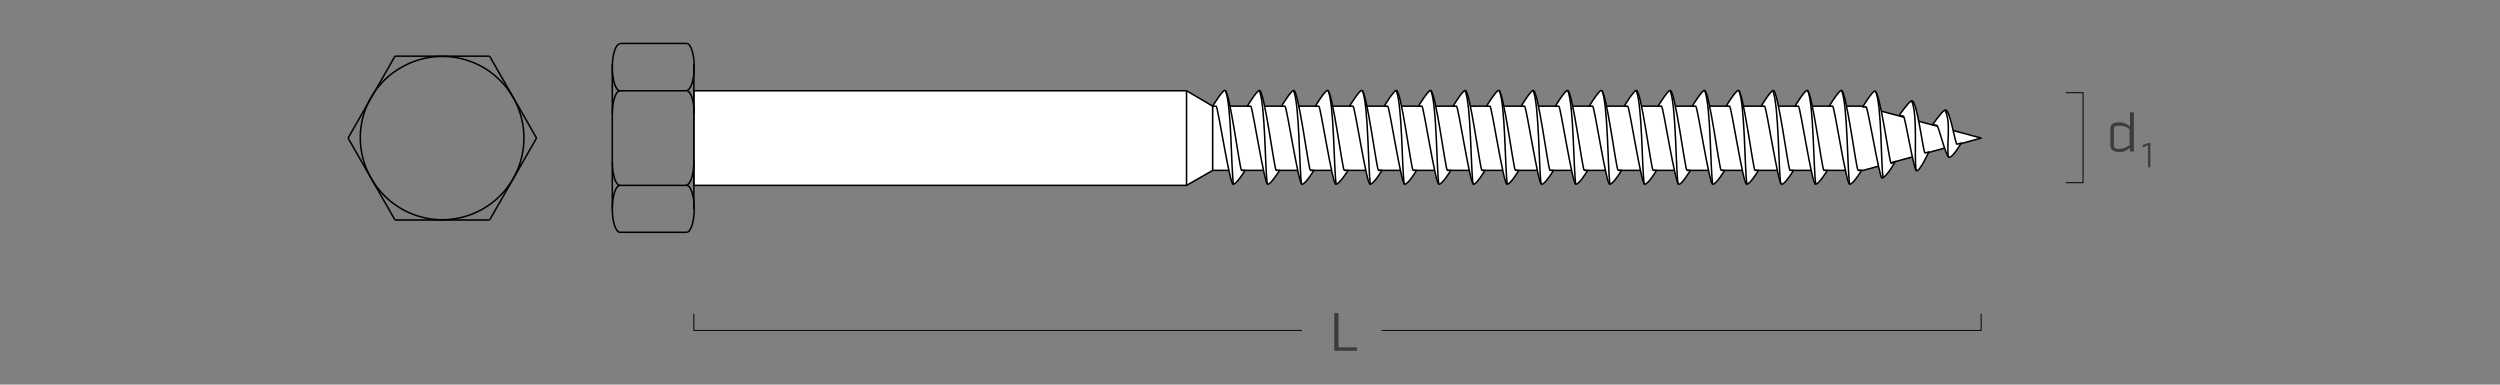<svg id="a26cc8be-10cc-437a-be57-c7b320403c04" data-name="Livello 1" xmlns="http://www.w3.org/2000/svg" viewBox="0 0 650 100"><rect x="0" y="0" width="650" height="100" fill="#808080" stroke="none"/><title>KOP_2D_v1_web</title><g id="e6f0adad-8233-47d4-8ef0-f4b9e09f153f" data-name="viti"><line x1="127.3" y1="57.2" x2="102.7" y2="57.2" style="fill:none;stroke:#000;stroke-linejoin:round;stroke-width:0.4px"/><line x1="102.7" y1="57.2" x2="90.5" y2="35.9" style="fill:none;stroke:#000;stroke-linejoin:round;stroke-width:0.4px"/><line x1="90.5" y1="35.9" x2="102.7" y2="14.6" style="fill:none;stroke:#000;stroke-linejoin:round;stroke-width:0.4px"/><line x1="127.3" y1="57.2" x2="139.5" y2="35.9" style="fill:none;stroke:#000;stroke-linejoin:round;stroke-width:0.4px"/><line x1="139.5" y1="35.9" x2="127.3" y2="14.6" style="fill:none;stroke:#000;stroke-linejoin:round;stroke-width:0.4px"/><line x1="127.3" y1="14.6" x2="102.7" y2="14.6" style="fill:none;stroke:#000;stroke-linejoin:round;stroke-width:0.4px"/><path d="M103.9,17.7a21.23,21.23,0,1,1-7.8,29,21,21,0,0,1,7.8-29" transform="translate(0.5 -0.2)" style="fill:none;stroke:#000;stroke-linejoin:round;stroke-width:0.4px"/><polygon points="180.4 48.2 308.5 48.2 315.3 44.3 315.3 27.6 315.3 27.6 308.5 23.6 180.4 23.6 180.4 48.2" style="fill:#fff;stroke:#000;stroke-linejoin:round;stroke-width:0.4px"/><line x1="308.5" y1="48.2" x2="308.5" y2="23.6" style="fill:none;stroke:#000;stroke-linejoin:round;stroke-width:0.4px"/><line x1="178.5" y1="11.3" x2="161.2" y2="11.3" style="fill:none;stroke:#000;stroke-linejoin:round;stroke-width:0.4px"/><line x1="161.2" y1="60.4" x2="178.5" y2="60.4" style="fill:none;stroke:#000;stroke-linejoin:round;stroke-width:0.4px"/><line x1="159.2" y1="16.8" x2="159.2" y2="54.3" style="fill:none;stroke:#000;stroke-linejoin:round;stroke-width:0.4px"/><line x1="180.4" y1="16.8" x2="180.4" y2="54.3" style="fill:none;stroke:#000;stroke-linejoin:round;stroke-width:0.4px"/><line x1="178.5" y1="23.6" x2="161.2" y2="23.6" style="fill:none;stroke:#000;stroke-linejoin:round;stroke-width:0.4px"/><line x1="161.2" y1="48.2" x2="178.5" y2="48.2" style="fill:none;stroke:#000;stroke-linejoin:round;stroke-width:0.4px"/><path d="M160.7,23.8c-1.1,0-2-2.7-2-6.1s.9-6.1,2-6.1" transform="translate(0.5 -0.2)" style="fill:none;stroke:#000;stroke-linejoin:round;stroke-width:0.4px"/><path d="M160.7,60.6c-1.1,0-2-2.7-2-6.1s.9-6.1,2-6.1" transform="translate(0.5 -0.2)" style="fill:none;stroke:#000;stroke-linejoin:round;stroke-width:0.4px"/><path d="M158.7,29.9c0-3.4.9-6.1,2-6.1" transform="translate(0.5 -0.2)" style="fill:none;stroke:#000;stroke-linejoin:round;stroke-width:0.4px"/><path d="M160.7,48.4c-1.1,0-2-2.7-2-6.1" transform="translate(0.5 -0.2)" style="fill:none;stroke:#000;stroke-linejoin:round;stroke-width:0.4px"/><path d="M178,11.5c1.1,0,2,2.7,2,6.1s-.9,6.1-2,6.1" transform="translate(0.5 -0.2)" style="fill:none;stroke:#000;stroke-linejoin:round;stroke-width:0.4px"/><path d="M178,48.4c1.1,0,2,2.7,2,6.1s-.9,6.1-2,6.1" transform="translate(0.5 -0.2)" style="fill:none;stroke:#000;stroke-linejoin:round;stroke-width:0.4px"/><path d="M178,23.8c1.1,0,2,2.7,2,6.1" transform="translate(0.5 -0.2)" style="fill:none;stroke:#000;stroke-linejoin:round;stroke-width:0.4px"/><path d="M179.9,42.2c0,3.4-.9,6.1-2,6.1" transform="translate(0.5 -0.2)" style="fill:none;stroke:#000;stroke-linejoin:round;stroke-width:0.4px"/><polygon points="315.3 44.3 484.4 44.3 515.1 35.9 484.3 27.6 315.3 27.6 315.3 44.3" style="fill:#fff;stroke:#000;stroke-linejoin:round;stroke-width:0.4px"/><path d="M323.2,44.5h-.9c-.5-.3-3.1-21.2-4.4-20.8-.8.3-3.1,4.1-3.1,4.1h.9c.5.3,3.5,20.2,4.4,20.3S323.2,44.5,323.2,44.5Z" transform="translate(0.5 -0.2)" style="fill:#fff;stroke:#000;stroke-linecap:round;stroke-linejoin:round;stroke-width:0.4px"/><path d="M320.2,48.1c-.6-3.5-.5-20.9-2.1-24.4" transform="translate(0.5 -0.2)" style="fill:none;stroke:#000;stroke-miterlimit:10;stroke-width:0.4px"/><path d="M332.2,44.5h-.9c-.5-.3-3.1-21.2-4.4-20.8-.8.3-3.1,4.1-3.1,4.1h.9c.5.3,3.5,20.2,4.4,20.3C329.8,48.3,332.2,44.5,332.2,44.5Z" transform="translate(0.5 -0.2)" style="fill:#fff;stroke:#000;stroke-linecap:round;stroke-linejoin:round;stroke-width:0.4px"/><path d="M329,48.1c-.6-3.5-.5-20.9-2.1-24.4" transform="translate(0.5 -0.2)" style="fill:none;stroke:#000;stroke-miterlimit:10;stroke-width:0.4px"/><path d="M341.1,44.5h-.9c-.5-.3-3.1-21.2-4.4-20.8-.8.3-3.1,4.1-3.1,4.1h.9c.5.3,3.5,20.2,4.4,20.3S341.1,44.5,341.1,44.5Z" transform="translate(0.5 -0.2)" style="fill:#fff;stroke:#000;stroke-linecap:round;stroke-linejoin:round;stroke-width:0.4px"/><path d="M337.9,48.1c-.6-3.5-.5-20.9-2.1-24.4" transform="translate(0.5 -0.2)" style="fill:none;stroke:#000;stroke-miterlimit:10;stroke-width:0.4px"/><path d="M350,44.5h-1c-.5-.3-3.1-21.2-4.4-20.8-.8.3-3.1,4.1-3.1,4.1h.9c.5.3,3.5,20.2,4.4,20.3S350,44.5,350,44.5Z" transform="translate(0.5 -0.2)" style="fill:#fff;stroke:#000;stroke-linecap:round;stroke-linejoin:round;stroke-width:0.4px"/><path d="M346.9,48.1c-.6-3.5-.5-20.9-2.1-24.4" transform="translate(0.5 -0.2)" style="fill:none;stroke:#000;stroke-miterlimit:10;stroke-width:0.4px"/><path d="M358.8,44.5h-.9c-.5-.3-3.1-21.2-4.4-20.8-.8.3-3.1,4.1-3.1,4.1h.9c.5.3,3.5,20.2,4.4,20.3S358.8,44.5,358.8,44.5Z" transform="translate(0.5 -0.2)" style="fill:#fff;stroke:#000;stroke-linecap:round;stroke-linejoin:round;stroke-width:0.4px"/><path d="M355.8,48.1c-.6-3.5-.5-20.9-2.1-24.4" transform="translate(0.5 -0.2)" style="fill:none;stroke:#000;stroke-miterlimit:10;stroke-width:0.4px"/><path d="M367.8,44.5h-.9c-.5-.3-3.1-21.2-4.4-20.8-.8.3-3.1,4.1-3.1,4.1h.9c.5.3,3.5,20.2,4.4,20.3S367.8,44.5,367.8,44.5Z" transform="translate(0.5 -0.2)" style="fill:#fff;stroke:#000;stroke-linecap:round;stroke-linejoin:round;stroke-width:0.4px"/><path d="M364.6,48.1c-.6-3.5-.5-20.9-2.1-24.4" transform="translate(0.5 -0.2)" style="fill:none;stroke:#000;stroke-miterlimit:10;stroke-width:0.4px"/><path d="M376.7,44.5h-.9c-.5-.3-3.1-21.2-4.4-20.8-.8.3-3.1,4.1-3.1,4.1h.9c.5.3,3.5,20.2,4.4,20.3S376.7,44.5,376.7,44.5Z" transform="translate(0.5 -0.2)" style="fill:#fff;stroke:#000;stroke-linecap:round;stroke-linejoin:round;stroke-width:0.4px"/><path d="M373.6,48.1c-.6-3.5-.5-20.9-2.1-24.4" transform="translate(0.5 -0.2)" style="fill:none;stroke:#000;stroke-miterlimit:10;stroke-width:0.4px"/><path d="M385.6,44.5h-.8c-.5-.3-3.1-21.2-4.4-20.8-.8.3-3.1,4.1-3.1,4.1h.9c.5.3,3.5,20.2,4.4,20.3C383.3,48.3,385.6,44.5,385.6,44.5Z" transform="translate(0.5 -0.2)" style="fill:#fff;stroke:#000;stroke-linecap:round;stroke-linejoin:round;stroke-width:0.4px"/><path d="M382.5,48.1c-.6-3.5-.5-20.9-2.1-24.4" transform="translate(0.5 -0.2)" style="fill:none;stroke:#000;stroke-miterlimit:10;stroke-width:0.4px"/><path d="M394.4,44.5h-.9c-.5-.3-3.1-21.2-4.4-20.8-.8.3-3.1,4.1-3.1,4.1h.9c.5.3,3.5,20.2,4.4,20.3S394.4,44.5,394.4,44.5Z" transform="translate(0.5 -0.2)" style="fill:#fff;stroke:#000;stroke-linecap:round;stroke-linejoin:round;stroke-width:0.4px"/><path d="M391.4,48.1c-.6-3.5-.5-20.9-2.1-24.4" transform="translate(0.5 -0.2)" style="fill:none;stroke:#000;stroke-miterlimit:10;stroke-width:0.4px"/><path d="M403.4,44.5h-.9c-.5-.3-3.1-21.2-4.4-20.8-.8.3-3.1,4.1-3.1,4.1h.9c.5.3,3.5,20.2,4.4,20.3S403.4,44.5,403.4,44.5Z" transform="translate(0.5 -0.2)" style="fill:#fff;stroke:#000;stroke-linecap:round;stroke-linejoin:round;stroke-width:0.4px"/><path d="M400.2,48.1c-.6-3.5-.5-20.9-2.1-24.4" transform="translate(0.5 -0.2)" style="fill:none;stroke:#000;stroke-miterlimit:10;stroke-width:0.4px"/><path d="M412.3,44.5h-.9c-.5-.3-3.1-21.2-4.4-20.8-.8.3-3.1,4.1-3.1,4.1h.9c.5.3,3.5,20.2,4.4,20.3S412.3,44.5,412.3,44.5Z" transform="translate(0.5 -0.2)" style="fill:#fff;stroke:#000;stroke-linecap:round;stroke-linejoin:round;stroke-width:0.4px"/><path d="M409.2,48.1c-.6-3.5-.5-20.9-2.1-24.4" transform="translate(0.5 -0.2)" style="fill:none;stroke:#000;stroke-miterlimit:10;stroke-width:0.4px"/><path d="M421.1,44.5h-.9c-.5-.3-3.1-21.2-4.4-20.8-.8.3-3.1,4.1-3.1,4.1h.9c.5.3,3.5,20.2,4.4,20.3S421.1,44.5,421.1,44.5Z" transform="translate(0.5 -0.2)" style="fill:#fff;stroke:#000;stroke-linecap:round;stroke-linejoin:round;stroke-width:0.4px"/><path d="M418.1,48.1c-.6-3.5-.5-20.9-2.1-24.4" transform="translate(0.5 -0.2)" style="fill:none;stroke:#000;stroke-miterlimit:10;stroke-width:0.4px"/><path d="M430.2,44.5h-.9c-.5-.3-3.1-21.2-4.4-20.8-.8.3-3.1,4.1-3.1,4.1h.9c.5.3,3.5,20.2,4.4,20.3S430.2,44.5,430.2,44.5Z" transform="translate(0.5 -0.2)" style="fill:#fff;stroke:#000;stroke-linecap:round;stroke-linejoin:round;stroke-width:0.4px"/><path d="M427,48.1c-.6-3.5-.5-20.9-2.1-24.4" transform="translate(0.5 -0.2)" style="fill:none;stroke:#000;stroke-miterlimit:10;stroke-width:0.4px"/><path d="M439,44.5h-.9c-.5-.3-3.1-21.2-4.4-20.8-.8.3-3.1,4.1-3.1,4.1h.9c.5.3,3.5,20.2,4.5,20.3C436.7,48.3,439,44.5,439,44.5Z" transform="translate(0.5 -0.2)" style="fill:#fff;stroke:#000;stroke-linecap:round;stroke-linejoin:round;stroke-width:0.4px"/><path d="M435.8,48.1c-.6-3.5-.5-20.9-2.1-24.4" transform="translate(0.5 -0.2)" style="fill:none;stroke:#000;stroke-miterlimit:10;stroke-width:0.4px"/><path d="M447.9,44.5H447c-.5-.3-3.1-21.2-4.4-20.8-.8.3-3.1,4.1-3.1,4.1h.9c.5.3,3.5,20.2,4.4,20.3S447.9,44.5,447.9,44.5Z" transform="translate(0.5 -0.2)" style="fill:#fff;stroke:#000;stroke-linecap:round;stroke-linejoin:round;stroke-width:0.4px"/><path d="M444.8,48.1c-.6-3.5-.5-20.9-2.1-24.4" transform="translate(0.5 -0.2)" style="fill:none;stroke:#000;stroke-miterlimit:10;stroke-width:0.4px"/><path d="M456.7,44.5h-.9c-.5-.3-3.1-21.2-4.4-20.8-.8.3-3.1,4.1-3.1,4.1h.9c.5.3,3.5,20.2,4.4,20.3S456.7,44.5,456.7,44.5Z" transform="translate(0.5 -0.2)" style="fill:#fff;stroke:#000;stroke-linecap:round;stroke-linejoin:round;stroke-width:0.4px"/><path d="M453.7,48.1c-.6-3.5-.5-20.9-2.1-24.4" transform="translate(0.5 -0.2)" style="fill:none;stroke:#000;stroke-miterlimit:10;stroke-width:0.4px"/><path d="M465.8,44.5h-.9c-.5-.3-3.1-21.2-4.4-20.8-.8.3-3.1,4.1-3.1,4.1h.9c.5.3,3.5,20.2,4.4,20.3S465.8,44.5,465.8,44.5Z" transform="translate(0.5 -0.2)" style="fill:#fff;stroke:#000;stroke-linecap:round;stroke-linejoin:round;stroke-width:0.4px"/><path d="M462.5,48.1c-.6-3.5-.5-20.9-2.1-24.4" transform="translate(0.5 -0.2)" style="fill:none;stroke:#000;stroke-miterlimit:10;stroke-width:0.4px"/><path d="M474.6,44.5h-.9c-.5-.3-3.1-21.2-4.4-20.8-.8.3-3.1,4.1-3.1,4.1h.9c.5.3,3.5,20.2,4.4,20.3S474.6,44.5,474.6,44.5Z" transform="translate(0.5 -0.2)" style="fill:#fff;stroke:#000;stroke-linecap:round;stroke-linejoin:round;stroke-width:0.4px"/><path d="M471.6,48.1c-.6-3.5-.5-20.9-2.1-24.4" transform="translate(0.5 -0.2)" style="fill:none;stroke:#000;stroke-miterlimit:10;stroke-width:0.4px"/><path d="M483.5,44.5h-.9c-.5-.3-3.1-21.2-4.4-20.8-.8.3-3.1,4.1-3.1,4.1h.9c.5.3,3.5,20.2,4.4,20.3S483.5,44.5,483.5,44.5Z" transform="translate(0.5 -0.2)" style="fill:#fff;stroke:#000;stroke-linecap:round;stroke-linejoin:round;stroke-width:0.4px"/><path d="M480.4,48.1c-.6-3.5-.5-20.9-2.1-24.4" transform="translate(0.5 -0.2)" style="fill:none;stroke:#000;stroke-miterlimit:10;stroke-width:0.4px"/><path d="M492.3,42.2l-1.1.5c-.5-.3-2.9-19.2-4.3-18.8-.8.3-3.1,4.1-3.1,4.1h.9c.5.3,3.4,18.2,4.1,18.5C489.9,46.4,492.3,42.2,492.3,42.2Z" transform="translate(0.5 -0.2)" style="fill:#fff;stroke:#000;stroke-linecap:round;stroke-linejoin:round;stroke-width:0.4px"/><path d="M489.1,46.3c-.6-3.5-.3-18.9-2-22.5" transform="translate(0.5 -0.2)" style="fill:none;stroke:#000;stroke-miterlimit:10;stroke-width:0.4px"/><path d="M501,39.7l-1,.3c-.5-.3-2.1-14.2-3.5-13.6-.8.3-3.2,3.8-3.2,3.8l1.1.2c.5.3,2.6,13.9,3.4,14.2S501,39.7,501,39.7Z" transform="translate(0.5 -0.2)" style="fill:#fff;stroke:#000;stroke-linecap:round;stroke-linejoin:round;stroke-width:0.4px"/><path d="M497.7,44.6c-.6-3.5.5-14.7-1.2-18.2" transform="translate(0.5 -0.2)" style="fill:none;stroke:#000;stroke-miterlimit:10;stroke-width:0.4px"/><path d="M509.4,37.4l-1.1.3c-.5-.3-1.8-9.3-3.1-8.9-.8.3-3.2,3.8-3.2,3.8l1.1.2c.5.3,2.3,8.1,3.1,8.2C507,41.6,509.4,37.4,509.4,37.4Z" transform="translate(0.5 -0.2)" style="fill:#fff;stroke:#000;stroke-linecap:round;stroke-linejoin:round;stroke-width:0.4px"/><path d="M506.1,41.2c-.6-3.5.8-8.9-.9-12.4" transform="translate(0.5 -0.2)" style="fill:none;stroke:#000;stroke-miterlimit:10;stroke-width:0.4px"/></g><g id="ab9d3566-10d9-4337-8c2e-3a0198de51df" data-name="quote"><polyline points="359.3 85.9 515.1 85.9 515.1 81.7" style="fill:none;stroke:#000;stroke-linecap:round;stroke-linejoin:round;stroke-width:0.25px"/><polyline points="180.4 81.7 180.4 85.9 338.4 85.9" style="fill:none;stroke:#000;stroke-linecap:round;stroke-linejoin:round;stroke-width:0.25px"/><polyline points="537.2 24.1 541.6 24.1 541.6 47.5 537.2 47.5" style="fill:none;stroke:#000;stroke-linecap:round;stroke-linejoin:round;stroke-width:0.25px"/><rect x="544.7" y="30.5" width="15.9" height="10.8" style="fill:none"/><g style="isolation:isolate"><path d="M548.2,37.8V33.9c0-1.3.6-1.9,2.3-1.9a4,4,0,0,1,2.8,1.1V29.4h1V39.6h-1v-1a3.65,3.65,0,0,1-2.8,1.1C548.8,39.7,548.2,39,548.2,37.8Zm5,.1V33.8a3.93,3.93,0,0,0-2.8-.9c-1.1,0-1.3.3-1.3,1v4c0,.7.3,1,1.3,1A4.47,4.47,0,0,0,553.2,37.9Z" transform="translate(0.5 -0.2)" style="fill:#3c3c3b"/></g><g style="isolation:isolate"><path d="M557.9,38l-1.3.5v-.6l1.4-.5h.6v6.3H558V38Z" transform="translate(0.5 -0.2)" style="fill:#3c3c3b"/></g><rect x="342.7" y="82.3" width="12.8" height="9.5" style="fill:none"/><g style="isolation:isolate"><path d="M346.5,81.6h1v8.9h4.8v.9h-5.9V81.6Z" transform="translate(0.5 -0.2)" style="fill:#3c3c3b"/></g></g><rect width="650" height="100" style="fill:none"/></svg>